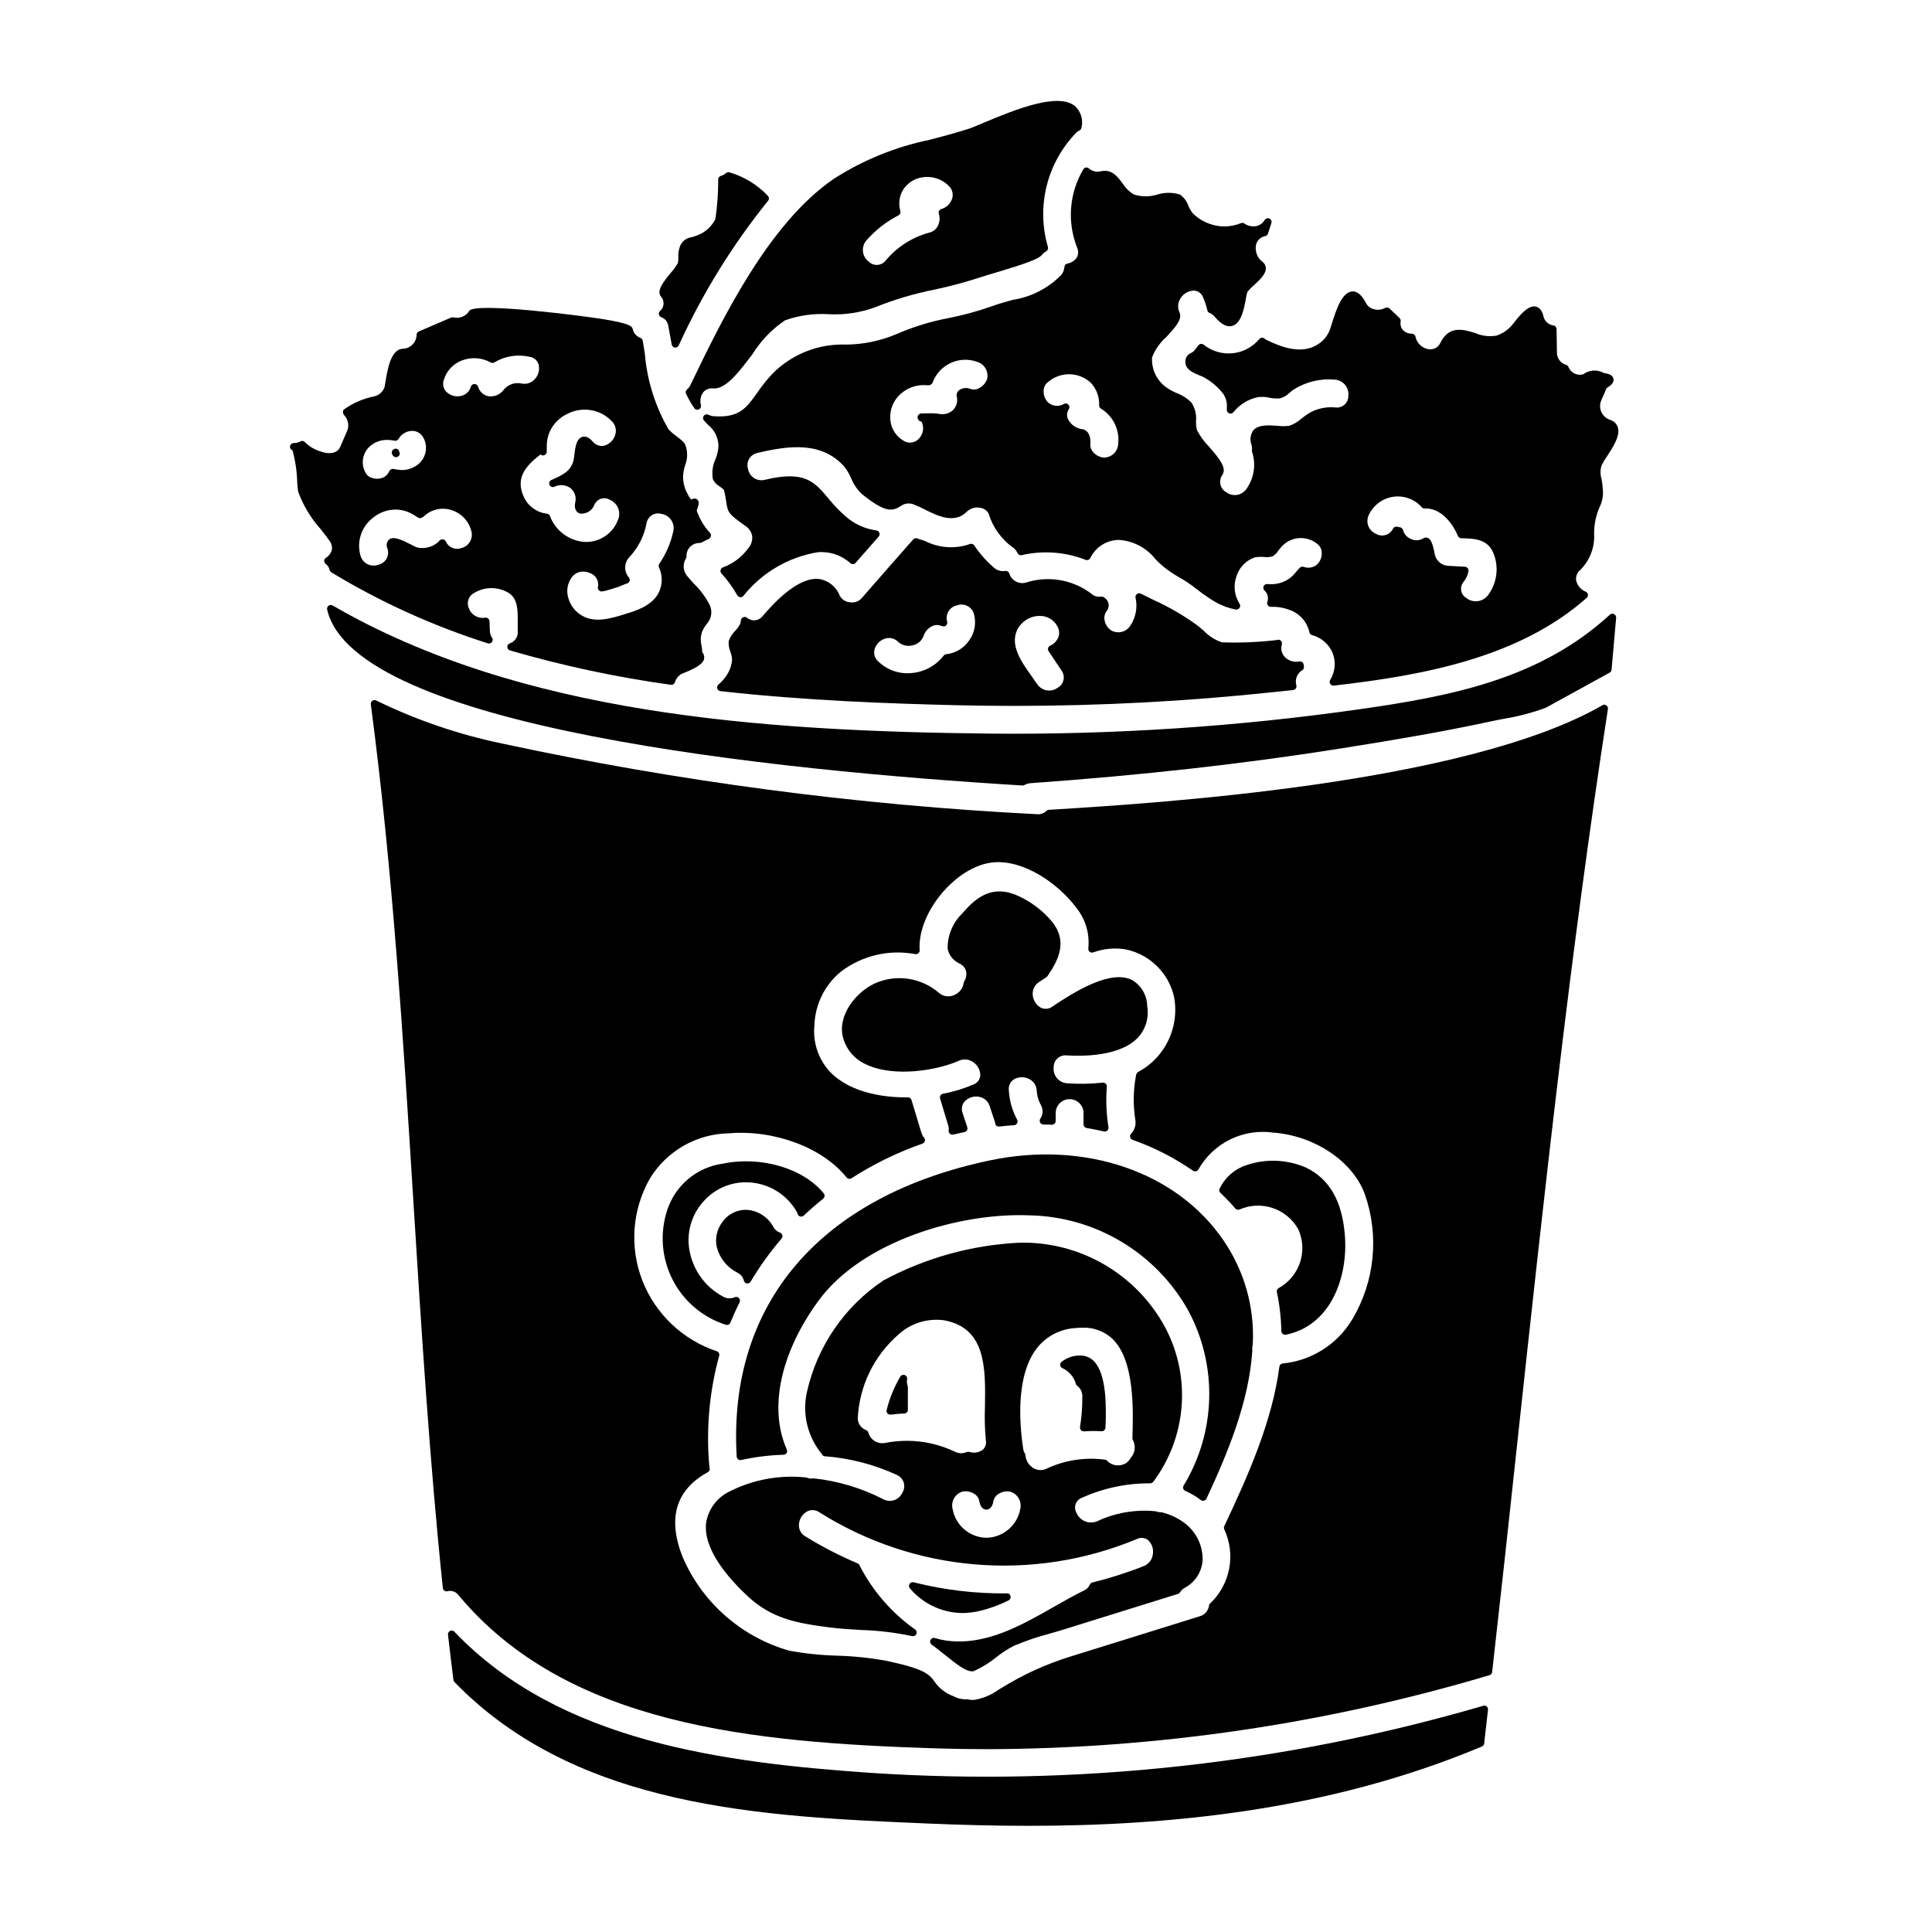 <?xml version="1.0" encoding="UTF-8"?>
<!-- Uploaded to: ICON Repo, www.iconrepo.com, Generator: ICON Repo Mixer Tools -->
<svg fill="#000000" width="800px" height="800px" version="1.1" viewBox="144 144 512 512" xmlns="http://www.w3.org/2000/svg">
 <g>
  <path d="m489.12 321.6c0.328-0.215 0.5-0.602 0.434-0.988l-0.043-0.273-0.043-0.238c-0.035-0.262-0.18-0.496-0.395-0.648-0.219-0.152-0.488-0.211-0.75-0.16-1.395 0.289-2.84-0.156-3.828-1.18-0.844-0.895-1.145-2.172-0.785-3.348 0.137-0.527-0.176-1.062-0.699-1.207-0.23-0.059-0.473-0.035-0.688 0.066-4.805 0.566-9.645 0.77-14.477 0.609-1.805-0.598-3.438-1.625-4.754-2.996-0.641-0.57-1.301-1.145-2.019-1.684-3.602-2.578-7.445-4.793-11.477-6.613-1.066-0.523-2.152-1.055-3.254-1.613h-0.004c-0.336-0.172-0.738-0.137-1.039 0.094s-0.445 0.609-0.367 0.98c0.566 2.512 0.09 5.148-1.316 7.305-1.043 1.762-3.297 2.375-5.09 1.387-0.902-0.574-1.535-1.484-1.758-2.527-0.219-0.84-0.078-1.734 0.395-2.461 0.504-0.547 0.73-1.297 0.617-2.035-0.113-0.734-0.559-1.379-1.207-1.746-0.207-0.176-0.477-0.254-0.742-0.219-0.715 0.117-1.445-0.008-2.078-0.355-5.031-4.094-11.797-5.348-17.961-3.332-1.875 0.473-3.789-0.621-4.328-2.481-0.16-0.438-0.609-0.703-1.07-0.633-1.086 0.184-2.195-0.145-3.004-0.895-1.996-1.699-3.742-3.672-5.191-5.856-0.27-0.402-0.793-0.551-1.238-0.352-3.883 1.34-8.145 1.039-11.805-0.824-0.691-0.23-1.398-0.469-2.117-0.695v-0.004c-0.375-0.121-0.781-0.008-1.035 0.289-4.602 5.199-9.18 10.422-13.734 15.66-0.789 0.809-1.93 1.176-3.043 0.98-1.121-0.094-2.121-0.734-2.672-1.715-0.887-2.332-2.938-4.023-5.398-4.445-5.375-0.68-11.691 5.848-15.012 9.785-0.48 0.645-1.207 1.059-2.008 1.145-0.801 0.086-1.602-0.168-2.207-0.695-0.266-0.199-0.609-0.246-0.922-0.129-0.309 0.109-0.539 0.371-0.617 0.691-0.043 0.168-0.074 0.344-0.105 0.516-0.031 0.219-0.082 0.434-0.152 0.641-0.352 0.645-0.781 1.238-1.289 1.77-0.773 0.758-1.363 1.684-1.723 2.707-0.086 0.977 0.066 1.961 0.445 2.867 0.246 0.652 0.395 1.34 0.449 2.031-0.117 1.578-0.66 3.09-1.574 4.379-0.59 0.848-1.285 1.613-2.066 2.285-0.293 0.258-0.406 0.664-0.289 1.035 0.117 0.371 0.441 0.637 0.828 0.684 22.566 2.531 45.34 3.32 62.66 3.731 5.051 0.121 10.109 0.18 15.176 0.18 22.957 0 45.898-1.219 68.727-3.652l5.227-0.551c0.285-0.027 0.543-0.18 0.707-0.418 0.164-0.234 0.215-0.527 0.145-0.805-0.461-1.547 0.184-3.211 1.566-4.043zm-91.457-17.191c0.914-0.324 1.922-0.246 2.777 0.219 0.852 0.461 1.469 1.262 1.699 2.203 0.617 2.375 0.141 4.902-1.301 6.891-1.391 2.055-3.617 3.391-6.086 3.66-0.277 0.023-0.531 0.168-0.699 0.391-2.078 2.68-5.191 4.352-8.57 4.602-3.211 0.293-6.387-0.824-8.703-3.062-0.914-0.766-1.316-1.984-1.035-3.148 0.383-1.41 1.465-2.527 2.867-2.945 1.219-0.371 2.547-0.023 3.422 0.902 1.059 0.934 2.523 1.266 3.879 0.879 1.34-0.293 2.434-1.266 2.879-2.562 0.387-1.098 1.191-2 2.238-2.508 0.688-0.352 1.488-0.402 2.215-0.137 0.84 0.336 1.273 0.234 1.594-0.184 0.188-0.242 0.25-0.559 0.172-0.855-0.277-0.93-0.148-1.938 0.355-2.766 0.508-0.828 1.344-1.402 2.297-1.578zm15.898 6.516v-0.004c1.105-2.219 3.352-3.641 5.828-3.699 2.004-0.086 3.879 0.988 4.824 2.754 0.496 0.848 0.605 1.859 0.305 2.793-0.398 1.055-1.203 1.902-2.234 2.359-0.262 0.121-0.453 0.348-0.531 0.625-0.07 0.266-0.027 0.551 0.121 0.785 0.762 1.18 1.543 2.336 2.328 3.5l1.098 1.637c0.531 0.719 0.73 1.629 0.543 2.504-0.184 0.875-0.738 1.629-1.52 2.066-0.84 0.629-1.902 0.883-2.934 0.707-1.035-0.18-1.949-0.777-2.527-1.652-0.426-0.633-0.902-1.301-1.391-1.988-2.746-3.828-5.863-8.203-3.91-12.391z"/>
  <path d="m348.96 469.18c-1.367-2.578-3.945-4.289-6.852-4.543-2.648-0.168-5.188 1.066-6.691 3.25-1.457 1.902-1.984 4.359-1.441 6.691 0.777 2.902 2.754 5.34 5.438 6.691 0.863 0.406 1.496 1.184 1.719 2.109 0.086 0.387 0.398 0.68 0.785 0.75h0.16c0.344 0.004 0.668-0.18 0.844-0.477 2.402-4.035 5.144-7.856 8.203-11.418 0.211-0.242 0.289-0.574 0.207-0.887-0.082-0.312-0.312-0.566-0.617-0.68-0.75-0.258-1.379-0.789-1.754-1.488z"/>
  <path d="m384.39 509.5c0.086-0.473-0.184-0.934-0.633-1.098-0.449-0.164-0.949 0.02-1.188 0.434-1.621 2.769-2.836 5.758-3.609 8.871-0.059 0.293 0.016 0.59 0.203 0.82 0.188 0.227 0.465 0.359 0.762 0.363h0.102l0.324-0.035c1.098-0.117 2.188-0.234 3.269-0.25v-0.004c0.539-0.004 0.973-0.445 0.973-0.984v-6c0-0.113-0.02-0.223-0.055-0.328-0.207-0.574-0.258-1.191-0.148-1.789z"/>
  <path d="m537.09 596.05c-52.66 15.363-107.61 21.383-162.34 17.781-38.711-2.711-82.355-8.066-110.34-37.414v-0.004c-0.289-0.305-0.742-0.387-1.125-0.211-0.383 0.18-0.609 0.578-0.562 1 0.461 4 0.941 8 1.445 12 0.027 0.211 0.121 0.41 0.27 0.562 32.605 33.562 81.926 35.648 125.44 37.488 8.434 0.359 17.387 0.609 26.727 0.609 36.738 0 79.484-3.938 120.12-21.023h-0.004c0.328-0.137 0.555-0.438 0.598-0.789l1.016-8.945c0.039-0.324-0.09-0.648-0.34-0.863-0.25-0.215-0.59-0.289-0.906-0.191z"/>
  <path d="m336.65 495.13c0.398 0 0.758-0.242 0.91-0.609 0.715-1.762 1.516-3.543 2.449-5.398l-0.004-0.004c0.184-0.371 0.117-0.816-0.168-1.117-0.285-0.301-0.727-0.391-1.105-0.223-1 0.441-2.152 0.387-3.102-0.156-4.644-2.469-7.91-6.918-8.883-12.086-0.906-4.695 0.441-9.547 3.641-13.102 3.262-3.727 8.156-5.602 13.074-5.008 5.016 0.57 9.434 3.555 11.84 7.988 0 0.059 0.094 0.34 0.117 0.395 0.125 0.297 0.391 0.516 0.707 0.582 0.316 0.062 0.645-0.031 0.879-0.25 1.574-1.488 3.25-2.957 5.152-4.484 0.203-0.168 0.332-0.406 0.363-0.664 0.027-0.262-0.051-0.523-0.215-0.727-5.379-6.648-16.617-9.973-26.688-7.894-3.363 0.449-6.535 1.836-9.148 4.004-2.613 2.164-4.562 5.023-5.625 8.25-2.023 6.09-1.527 12.738 1.383 18.461 2.906 5.723 7.988 10.039 14.102 11.992 0.105 0.031 0.211 0.051 0.32 0.051z"/>
  <path d="m326.07 247.21c-0.348 0.289-0.445 0.777-0.246 1.18 0.621 1.312 1.344 2.574 2.16 3.769 0.27 0.391 0.777 0.535 1.211 0.344 0.434-0.195 0.668-0.668 0.559-1.129-0.336-1.195-0.094-2.481 0.652-3.473 0.656-0.73 1.633-1.09 2.606-0.961 3.332 0.25 6.777-4.305 10.414-9.102v0.004c2.207-3.555 5.137-6.602 8.602-8.949 3.676-1.305 7.578-1.859 11.473-1.629 4.234 0.242 8.477-0.391 12.457-1.855 5.023-2.023 10.223-3.574 15.535-4.625 4.211-0.891 8.375-2.008 12.465-3.344 0.82-0.281 2.152-0.676 3.707-1.137 7.691-2.289 11.516-3.59 12.465-4.762h0.004c0.297-0.379 0.672-0.695 1.098-0.926 0.414-0.219 0.617-0.703 0.484-1.152-1.551-5.281-1.664-10.879-0.332-16.219 1.332-5.336 4.059-10.227 7.906-14.16 0.176-0.156 0.371-0.289 0.582-0.395l0.262-0.148c0.258-0.156 0.43-0.418 0.469-0.715 0.531-2.125-0.176-4.367-1.832-5.805-4.449-3.387-14.957 0.633-24.465 4.668-1.574 0.66-2.785 1.18-3.438 1.391-3.664 1.18-7.117 2.078-10.457 2.961-9.043 1.855-17.668 5.363-25.438 10.348-17.434 11.93-29.805 37.625-37.988 54.629-0.215 0.457-0.527 0.863-0.914 1.191zm47.562-39.523c2.391-2.723 5.269-4.969 8.492-6.625 0.406-0.219 0.609-0.691 0.488-1.137-0.547-1.812-0.332-3.769 0.594-5.422 1.156-1.98 3.184-3.293 5.465-3.543 0.34-0.047 0.684-0.066 1.027-0.066 2.144-0.016 4.211 0.836 5.723 2.359 0.898 0.824 1.262 2.082 0.945 3.258-0.406 1.391-1.496 2.481-2.887 2.887-0.258 0.074-0.477 0.246-0.602 0.48-0.129 0.238-0.152 0.516-0.07 0.77 0.344 1.098 0.23 2.285-0.316 3.297-0.43 0.82-1.184 1.426-2.078 1.664-4.562 1.195-8.641 3.785-11.668 7.406-0.531 0.699-1.344 1.133-2.223 1.188-0.879 0.055-1.738-0.281-2.348-0.914-0.844-0.652-1.383-1.621-1.484-2.684-0.102-1.059 0.238-2.117 0.941-2.918z"/>
  <path d="m231.84 295.7c13.023 7.875 26.938 14.184 41.441 18.793 0.398 0.125 0.828-0.008 1.082-0.336 0.258-0.324 0.277-0.777 0.055-1.129-0.371-0.543-0.582-1.18-0.605-1.836l-0.09-2.566c-0.016-0.293-0.16-0.566-0.395-0.742-0.23-0.176-0.523-0.246-0.809-0.188-1.883 0.312-3.715-0.797-4.305-2.609-0.648-1.547 0.047-3.328 1.574-4.027 2.805-1.641 6.281-1.602 9.051 0.098 2.438 1.531 2.398 4.797 2.363 7.957v2.144 0.004c0.148 1.441-0.73 2.793-2.109 3.238-0.398 0.148-0.66 0.531-0.652 0.953 0.012 0.426 0.297 0.797 0.707 0.918 13.969 4.066 28.215 7.109 42.625 9.109h0.137c0.426 0.008 0.805-0.258 0.945-0.656 0.32-1.133 1.16-2.043 2.266-2.449 4.398-1.684 5.219-2.898 5.457-3.668h-0.004c0.137-0.586 0.016-1.207-0.328-1.699-0.051-0.086-0.125-0.219-0.133-0.227-0.039-0.633-0.125-1.215-0.215-1.777l-0.004-0.004c-0.281-1.121-0.246-2.297 0.102-3.402 0.305-0.77 0.719-1.496 1.223-2.156 1.285-1.336 1.645-3.312 0.91-5.016-1.07-2.129-2.492-4.059-4.203-5.715-0.691-0.758-1.359-1.484-1.883-2.148v-0.004c-1.051-1.32-1.148-3.164-0.242-4.594 0.086-0.145 0.133-0.312 0.137-0.48-0.059-0.949 0.281-1.879 0.941-2.559 0.66-0.684 1.574-1.059 2.523-1.031h0.047c0.156-0.027 0.309-0.062 0.457-0.113l1.969-1.008c0.285-0.137 0.484-0.406 0.535-0.719 0.055-0.312-0.047-0.629-0.273-0.855-1.566-1.699-2.762-3.711-3.504-5.902 0.566-1.492 0.824-2.516 0-3.027-0.434-0.258-0.988-0.207-1.371 0.125-0.277-0.234-0.512-0.516-0.703-0.824l-0.199-0.426c-0.918-1.516-1.379-3.262-1.332-5.031 0.051-0.953 0.23-1.895 0.535-2.801 0.688-1.738 0.707-3.672 0.051-5.426-0.27-0.664-1.066-1.309-2.457-2.387v0.004c-0.723-0.512-1.395-1.094-2.004-1.738-3.547-6.16-5.691-13.027-6.273-20.113-0.18-1.148-0.367-2.277-0.555-3.379v0.004c-0.059-0.348-0.297-0.633-0.625-0.758-1.027-0.367-1.789-1.242-2.016-2.309-0.199-0.789-0.852-1.445-7.379-2.559-4.609-0.789-34.34-4.688-35.934-2.277-0.883 1.441-2.598 2.144-4.238 1.734-0.207-0.051-0.422-0.031-0.617 0.055l-8.512 3.672c-0.34 0.148-0.566 0.473-0.59 0.84-0.027 2.062-1.691 3.727-3.75 3.758-3.148 0.184-4.035 5.731-4.559 9.055-0.062 0.395-0.113 0.734-0.164 0.996l-0.004-0.004c-0.379 1.234-1.367 2.184-2.617 2.516l-0.086 0.035c-2.949 0.562-5.742 1.77-8.168 3.543-0.285 0.488-0.207 1.109 0.199 1.508 1.145 1.254 1.355 3.098 0.527 4.578l-1.652 3.812c-0.844 1.945-3.496 1.852-5.117 1.18v0.004c-1.598-0.457-3.051-1.316-4.219-2.5-0.305-0.324-0.789-0.398-1.18-0.188-0.539 0.309-1.152 0.457-1.77 0.438-0.535 0.012-0.973 0.426-1.012 0.957-0.012 0.438 0.262 0.828 0.676 0.965 0.75 2.758 1.168 5.598 1.246 8.453 0.031 0.848 0.117 1.688 0.254 2.519 1.328 3.652 3.348 7.016 5.949 9.902 0.844 1.074 1.66 2.117 2.363 3.117l-0.004 0.004c0.527 0.664 0.75 1.52 0.617 2.359-0.215 0.898-0.781 1.668-1.574 2.141-0.27 0.176-0.438 0.469-0.449 0.789s0.133 0.629 0.387 0.82c0.547 0.414 0.926 1.016 1.066 1.688 0.074 0.246 0.242 0.453 0.465 0.578zm86.797-1.344c0.664 1.418 0.879 3.008 0.617 4.551-0.59 3.484-3.223 5.84-8.289 7.414l-0.875 0.273c-4.309 1.363-8.762 2.754-12.441 0.188-1.68-1.191-2.828-2.988-3.207-5.016-0.309-1.621 0.055-3.305 1.008-4.656 0.688-1.031 1.852-1.648 3.09-1.641 0.656 0.008 1.301 0.152 1.895 0.43 1.469 0.543 2.332 2.07 2.039 3.609-0.086 0.316-0.004 0.652 0.211 0.898 0.211 0.246 0.535 0.371 0.859 0.328 0.523-0.055 1.039-0.168 1.539-0.344 0.59-0.152 1.18-0.344 1.758-0.531l1.004-0.32c0.332-0.113 0.66-0.246 0.977-0.395 0.438-0.203 0.887-0.375 1.348-0.52 0.332-0.086 0.598-0.344 0.691-0.68 0.094-0.332 0.008-0.688-0.23-0.941-1.297-1.531-1.262-3.785 0.078-5.277 2.387-2.508 3.992-5.652 4.629-9.051 0.141-0.883 0.656-1.664 1.414-2.141 0.758-0.477 1.684-0.602 2.539-0.348 1.039 0.156 1.969 0.734 2.566 1.602 0.594 0.863 0.805 1.938 0.582 2.965-0.664 3.098-1.926 6.039-3.715 8.656-0.191 0.285-0.227 0.648-0.086 0.961zm-10.887-12.531c-1.359 3.578-4.832 5.902-8.66 5.801-4.195-0.23-7.859-2.918-9.336-6.852-0.125-0.344-0.426-0.59-0.785-0.641-2.746-0.305-5.117-2.051-6.215-4.582-2.074-4.695 0.199-7.836 4.5-11.113h-0.004c0.195 0.184 0.457 0.273 0.723 0.25 0.523-0.035 0.926-0.477 0.922-1 0-0.754 0-1.508 0.035-2.258v-0.004c0.074-1.051 0.328-2.078 0.758-3.043 0.945-2.062 2.586-3.723 4.641-4.691 3.973-2.074 8.84-1.25 11.902 2.023 0.914 0.965 1.219 2.359 0.789 3.613-0.449 1.387-1.578 2.445-2.988 2.801-1.113 0.203-2.254-0.223-2.953-1.113-0.367-0.395-1.484-1.648-2.789-1.234-1.605 0.512-1.891 3.027-2.117 5.051v-0.004c-0.031 0.348-0.078 0.691-0.145 1.031-0.707 3.004-2.879 3.973-5.387 5.117l-0.461 0.207h-0.023c-0.25 0.102-0.449 0.297-0.547 0.547-0.102 0.25-0.098 0.531 0.016 0.773 0.109 0.246 0.316 0.434 0.57 0.523 0.254 0.09 0.531 0.07 0.773-0.051 1.371-0.668 3.004-0.52 4.231 0.391 1.113 0.922 1.598 2.406 1.238 3.809-0.438 2.195 0.816 2.777 1.207 2.91v-0.004c1.613 0.234 3.176-0.652 3.805-2.152 0.285-0.789 0.902-1.414 1.691-1.707 0.789-0.293 1.664-0.227 2.398 0.188 1.027 0.41 1.844 1.219 2.262 2.242 0.418 1.027 0.398 2.176-0.051 3.188zm-32.711-41.801c2.781-1.672 6.098-2.199 9.262-1.48 1.094 0.133 2.019 0.871 2.394 1.906 0.398 1.395 0.055 2.894-0.91 3.973-0.883 1.039-2.266 1.5-3.594 1.207-1.742-0.371-3.547 0.258-4.676 1.633-0.922 1.289-2.481 1.965-4.047 1.75-1.348-0.25-2.43-1.254-2.781-2.578-0.105-0.32-0.379-0.562-0.711-0.625-0.504-0.125-1.02 0.16-1.18 0.652-0.355 1.254-1.375 2.207-2.648 2.473-1.43 0.316-2.918-0.129-3.938-1.18-0.777-0.863-0.996-2.09-0.562-3.168 0.711-2.309 2.438-4.16 4.688-5.035 2.519-0.992 5.348-0.805 7.715 0.508 0.309 0.172 0.684 0.164 0.988-0.02zm-31.988 21.504c1.055-0.625 2.258-0.953 3.484-0.941h0.488-0.004c0.531 0.039 1.055 0.109 1.578 0.207 0.414 0.078 0.832-0.121 1.039-0.492 0.73-1.262 2.059-2.062 3.516-2.117 1.246-0.031 2.402 0.633 3 1.723 1.535 2.672 0.621 6.078-2.043 7.621-1.168 0.738-2.531 1.098-3.91 1.027-0.648-0.047-1.289-0.141-1.922-0.277-0.449-0.086-0.902 0.141-1.098 0.555-0.27 0.656-0.742 1.207-1.352 1.574-0.977 0.516-2.121 0.609-3.172 0.266-0.797-0.211-1.461-0.758-1.832-1.496-1.477-2.723-0.484-6.129 2.227-7.633zm23.289 27.684v-0.004c-1.645 0.664-3.519-0.113-4.207-1.746-0.176-0.336-0.523-0.539-0.898-0.523-0.41-0.012-0.789 0.219-0.969 0.59-0.398 0.363-0.836 0.68-1.309 0.941-1.375 0.746-2.977 0.953-4.492 0.586-0.449-0.184-0.887-0.395-1.309-0.629-2.82-1.449-4.91-2.398-6.082-1.422h0.004c-0.625 0.621-0.785 1.57-0.395 2.359 0.301 0.895 0.211 1.871-0.25 2.691-0.461 0.816-1.25 1.402-2.168 1.609-0.941 0.352-1.988 0.297-2.883-0.156-0.898-0.453-1.566-1.262-1.84-2.231-1.074-3.676 0.199-7.637 3.215-9.996 1.699-1.426 3.84-2.219 6.059-2.238 1.488 0.004 2.953 0.375 4.262 1.086 0.523 0.273 1.031 0.586 1.512 0.93 0.066 0.043 0.426 0.199 0.5 0.23 0.395 0.156 1.078-0.246 1.348-0.547v0.004c1.391-1.297 3.242-1.988 5.144-1.926 3.527 0.125 6.535 2.59 7.352 6.023 0.477 1.922-0.676 3.875-2.594 4.379z"/>
  <path d="m318.62 227.34c0.066 0.332 0.305 0.605 0.621 0.723 1.012 0.355 1.73 1.25 1.863 2.312 0.219 1.156 0.422 2.273 0.621 3.371l0.289 1.574c0.082 0.414 0.414 0.73 0.832 0.785h0.137c0.371 0.004 0.715-0.211 0.879-0.547 6.254-13.719 14.207-26.598 23.672-38.332 0.332-0.387 0.316-0.961-0.039-1.324-2.785-2.945-6.301-5.094-10.188-6.234-0.32-0.094-0.668-0.016-0.914 0.207-0.406 0.348-0.879 0.605-1.387 0.762-0.477 0.148-0.766 0.629-0.668 1.121-0.004 3.434-0.25 6.859-0.742 10.258-0.973 2-2.672 3.547-4.754 4.328-0.527 0.227-1.07 0.402-1.629 0.527-1.598 0.227-2.879 1.438-3.199 3.019-0.215 0.715-0.301 1.469-0.246 2.215 0.035 0.539-0.008 1.086-0.125 1.613-0.516 0.898-1.125 1.742-1.82 2.512-1.992 2.441-3.871 4.75-2.684 6.324 0.496 0.539 0.754 1.258 0.707 1.988-0.043 0.73-0.387 1.414-0.945 1.887-0.246 0.234-0.352 0.578-0.281 0.91z"/>
  <path d="m248.97 265.15c0.188 0 0.367-0.055 0.52-0.16 0.441-0.27 0.578-0.84 0.312-1.281-0.023-0.074-0.105-0.301-0.137-0.367-0.234-0.371-0.695-0.535-1.113-0.395-0.445 0.152-0.746 0.57-0.742 1.039 0.043 0.277 0.152 0.535 0.32 0.758 0.203 0.258 0.512 0.406 0.84 0.406z"/>
  <path d="m571.73 306.74c-0.363-0.18-0.801-0.117-1.102 0.156-18.523 17.039-41.898 21.57-66.23 25.043v0.004c-32.441 4.625-65.188 6.789-97.957 6.473-61.172-0.641-124.63-5.203-174.29-33.957v0.004c-0.34-0.199-0.762-0.176-1.078 0.059-0.316 0.23-0.461 0.629-0.375 1.012 7.156 31.277 118.5 42.641 184.26 46.629h0.059c0.168 0 0.336-0.043 0.484-0.125 0.496-0.285 1.055-0.449 1.629-0.488 29.543-2.106 56.516-5.117 82.465-9.242 14.695-2.336 27.004-4.434 39.293-7.086 1.18-0.262 2.41-0.496 3.641-0.734 3.777-0.613 7.488-1.586 11.082-2.902l16.969-9.332c0.289-0.16 0.48-0.457 0.508-0.785l1.207-13.754c0.035-0.41-0.191-0.801-0.566-0.973z"/>
  <path d="m471.36 464.26c0.281 0.332 0.75 0.438 1.148 0.258 5.769-2.508 12.496-0.23 15.555 5.266 2.594 5.754 0.328 12.531-5.199 15.574-0.375 0.211-0.57 0.641-0.48 1.062 0.727 3.394 1.121 6.856 1.18 10.328 0.008 0.293 0.145 0.566 0.371 0.75 0.176 0.141 0.391 0.219 0.613 0.219 0.066 0.004 0.133 0.004 0.199 0 12.074-2.441 16.574-15.465 15.645-26.535-0.742-8.918-4.078-14.711-10.191-17.711v-0.004c-4.996-2.203-10.633-2.461-15.809-0.723-3.094 0.977-5.648 3.172-7.086 6.078-0.035 0.051-0.066 0.105-0.094 0.16-0.184 0.383-0.098 0.84 0.211 1.133 1.383 1.312 2.695 2.699 3.938 4.144z"/>
  <path d="m401.96 425.52c1.188 0.809 1.879 2.172 1.824 3.606-0.137 1.047-0.844 1.926-1.836 2.285-2.59 1.113-5.297 1.934-8.066 2.449-0.273 0.055-0.512 0.219-0.656 0.457-0.141 0.238-0.176 0.527-0.098 0.793l2.156 7.141 0.004-0.004c0.129 0.453 0.168 0.926 0.121 1.395-0.023 0.273 0.07 0.543 0.258 0.746 0.184 0.203 0.445 0.316 0.723 0.316 0.078 0 0.16-0.012 0.238-0.027 0.984-0.242 1.969-0.465 2.984-0.676 0.273-0.059 0.512-0.23 0.648-0.473 0.141-0.242 0.168-0.535 0.078-0.801l-1.219-3.695c-0.434-1.062-0.23-2.281 0.523-3.148 1.016-1.055 2.504-1.508 3.938-1.199 1.289 0.258 2.328 1.211 2.699 2.477l1.418 4.258c0.004 0.133 0.02 0.262 0.047 0.395 0.113 0.477 0.57 0.793 1.059 0.73 1.32-0.145 2.641-0.273 3.977-0.359h-0.004c0.34-0.031 0.641-0.238 0.789-0.547 0.148-0.316 0.129-0.688-0.055-0.988-1.281-2.379-2.019-5.012-2.156-7.711-0.148-1.117 0.348-2.219 1.277-2.856 1.246-0.75 2.793-0.805 4.09-0.145 1.199 0.582 1.977 1.785 2.016 3.121 0.086 1.332 0.465 2.625 1.109 3.797 0.652 1.141 0.59 2.551-0.16 3.629-0.195 0.297-0.211 0.676-0.051 0.988 0.164 0.316 0.484 0.516 0.836 0.531 0.754 0 1.512 0.027 2.273 0.059h0.004c0.262 0 0.52-0.098 0.715-0.273 0.191-0.188 0.301-0.441 0.305-0.711v-2.262c0.09-1.973 1.715-3.527 3.691-3.527 1.973 0 3.602 1.555 3.691 3.527v3.148c0 0.484 0.348 0.895 0.828 0.973 1.531 0.246 3.059 0.551 4.582 0.91l-0.004-0.004c0.32 0.07 0.652-0.02 0.895-0.238 0.238-0.223 0.352-0.551 0.305-0.875-0.57-3.555-0.715-7.168-0.438-10.758 0.02-0.297-0.09-0.586-0.305-0.789-0.207-0.203-0.496-0.301-0.785-0.27-3.129 0.344-6.285 0.395-9.422 0.164-1.055-0.062-2.035-0.555-2.711-1.363-0.676-0.809-0.988-1.859-0.859-2.902-0.012-0.891 0.359-1.738 1.016-2.336 0.66-0.594 1.539-0.879 2.422-0.785 4.098 0.262 14.137 0.324 18.895-4.723 2.074-2.254 2.981-5.348 2.449-8.367-0.043-2.887-1.617-5.531-4.129-6.949-3.781-1.781-9.613-0.137-17.879 5.07-0.16 0.109-0.324 0.215-0.496 0.309-0.98 0.621-1.848 1.203-2.551 1.68-0.883 0.691-2.078 0.828-3.094 0.359-1.273-0.695-2.102-1.996-2.188-3.449-0.113-1.34 0.527-2.629 1.664-3.348l1.969-1.316c0.105-0.066 0.195-0.156 0.266-0.258 3.039-4.414 5.305-9.199 1.355-14.281-2.676-3.266-6.129-5.809-10.043-7.391-6.621-2.508-10.715 1.371-14.035 5.203h-0.004c-2.438 2.441-3.777 5.769-3.719 9.223 0.363 1.73 1.535 3.18 3.148 3.898 0.816 0.367 1.434 1.059 1.711 1.906 0.234 0.973 0.062 1.996-0.473 2.84-0.078 0.129-0.121 0.273-0.137 0.422-0.219 1.441-1.188 2.652-2.539 3.191-1.336 0.605-2.902 0.379-4.008-0.582-2.32-2.008-5.168-3.312-8.207-3.746-3.035-0.438-6.137 0.012-8.926 1.289-5.117 2.453-9.773 8.586-8.309 14.215v-0.004c0.832 3.219 3.098 5.875 6.144 7.203 7.402 3.543 19.004 1.527 24.508-0.953h0.004c1.273-0.602 2.777-0.453 3.906 0.387z"/>
  <path d="m476 500.25c0.508-9.781-2.223-19.457-7.766-27.531-12.367-18.148-36.605-26.48-61.766-21.23-45.113 9.422-69.625 38.043-67.234 78.527 0.016 0.289 0.16 0.559 0.395 0.73 0.223 0.172 0.512 0.234 0.785 0.172 3.695-0.816 7.461-1.281 11.242-1.391 0.328-0.012 0.625-0.184 0.801-0.461 0.172-0.277 0.195-0.625 0.062-0.922-4.856-10.867-1.719-25.613 8.395-39.445 11.559-15.809 37.52-23.434 56.078-22.617 17.461 0.402 33.41 10.008 41.93 25.258 7.82 14.59 7.34 32.23-1.262 46.371-0.137 0.238-0.172 0.523-0.09 0.789 0.086 0.266 0.281 0.484 0.539 0.602 1.469 0.648 2.856 1.465 4.133 2.434 0.172 0.129 0.379 0.199 0.594 0.199 0.383-0.004 0.727-0.227 0.891-0.57 5.801-12.457 11.289-25.824 12.16-39.332-0.047-0.531-0.008-1.066 0.113-1.582z"/>
  <path d="m568.69 330.88c-36.188 20.898-118.43 25.977-145.45 27.652l-1.297 0.082h0.004c-0.242 0.012-0.469 0.117-0.637 0.289-0.66 0.641-1.566 0.961-2.481 0.871-47.66-2.414-95.047-8.672-141.7-18.715-11.574-2.398-22.805-6.234-33.43-11.418-0.324-0.172-0.719-0.145-1.016 0.07-0.301 0.207-0.461 0.566-0.414 0.93 5.785 43.73 8.59 88.609 11.297 132.01 2.094 33.551 4.258 68.246 7.789 102.2 0.031 0.281 0.18 0.539 0.414 0.703 0.23 0.156 0.516 0.211 0.789 0.148 1.105-0.305 2.289 0.113 2.961 1.043 28.859 34.613 78.172 39.027 126.21 40.582 4.703 0.148 9.414 0.223 14.129 0.223h0.004c45-0.148 89.742-6.754 132.87-19.609 0.379-0.113 0.652-0.441 0.703-0.832 2.305-20.469 4.551-40.949 6.738-61.441 6.891-63.703 14.016-129.58 23.945-193.78 0.055-0.375-0.105-0.746-0.418-0.961-0.312-0.215-0.719-0.227-1.047-0.039zm-103.98 238.04c-0.164 0.148-0.273 0.348-0.309 0.57-0.168 1.352-1.137 2.473-2.449 2.836l-34.121 10.629h-0.004c-6.547 2.012-12.805 4.867-18.621 8.488l-0.648 0.395c-1.848 1.328-3.969 2.227-6.211 2.621-0.586 0.102-1.188 0.066-1.758-0.102-0.086-0.023-0.176-0.035-0.266-0.035-1.281 0.078-2.562-0.207-3.691-0.828-1.984-0.711-3.695-2.027-4.898-3.758-1.473-2.098-2.883-3.492-12.785-5.59-4.309-0.793-8.672-1.25-13.047-1.371-4.273-0.117-8.531-0.559-12.738-1.324-12.609-3.59-22.949-12.633-28.191-24.648-4.168-10.352-1.941-17.98 6.621-22.668 0.363-0.199 0.562-0.605 0.5-1.016-0.012-0.094-0.043-0.188-0.09-0.273-0.93-9.934-0.051-19.949 2.59-29.566 0.133-0.5-0.145-1.016-0.633-1.184-9.031-3-16.262-9.863-19.73-18.727-3.449-8.871-2.707-18.82 2.012-27.082 4.465-7.277 12.328-11.781 20.863-11.945 12.062-1.02 24.914 3.785 31.238 11.699 0.316 0.391 0.875 0.48 1.301 0.215 5.891-3.793 12.207-6.871 18.816-9.18 0.305-0.105 0.539-0.355 0.625-0.668 0.086-0.312 0.016-0.645-0.191-0.895-0.332-0.395-0.578-0.855-0.727-1.352l-2.621-8.66c-0.125-0.414-0.508-0.699-0.941-0.699-5.371 0.102-15.027-0.828-20.715-6.824-3.047-3.324-4.523-7.789-4.062-12.273 0.18-5.602 2.805-10.844 7.184-14.344 5.602-4.168 12.691-5.805 19.555-4.508 0.297 0.051 0.602-0.039 0.824-0.242 0.223-0.199 0.344-0.492 0.324-0.793-0.668-9.973 9.734-22.379 19.527-23.285 8.066-0.719 17.227 5.574 22.121 12.203l-0.004-0.004c2.363 3.012 3.457 6.824 3.047 10.629-0.035 0.332 0.102 0.66 0.363 0.867 0.258 0.211 0.609 0.277 0.926 0.172 2.781-1.023 5.781-1.297 8.703-0.789 3.117 0.664 5.977 2.207 8.238 4.453 2.262 2.242 3.828 5.09 4.516 8.203 1.176 6.445-1.109 13.039-6.019 17.379-1.094 0.961-2.297 1.789-3.582 2.465-0.281 0.227-0.461 0.555-0.5 0.914-0.73 3.836-0.797 7.766-0.203 11.625 0.285 1.359-0.121 2.769-1.082 3.773-0.242 0.234-0.348 0.582-0.273 0.914 0.07 0.336 0.309 0.605 0.629 0.723 5.688 2.004 11.082 4.762 16.039 8.195 0.23 0.156 0.516 0.211 0.789 0.148 0.273-0.066 0.504-0.246 0.637-0.496 1.941-3.43 4.871-6.195 8.41-7.938 3.535-1.738 7.516-2.371 11.418-1.816 10.98 0.789 21.199 7.688 24.297 16.379 3.844 11 2.609 23.141-3.371 33.145-3.938 6.586-10.77 10.914-18.406 11.66-0.457 0.043-0.824 0.395-0.887 0.852-1.898 14.504-8.266 28.836-14.613 42.27-0.117 0.262-0.117 0.559 0 0.82 1.52 3.25 1.977 6.894 1.309 10.418-0.668 3.527-2.43 6.75-5.031 9.223z"/>
  <path d="m403.77 570.89c2.59-0.641 5.106-1.566 7.496-2.754 0.418-0.199 0.637-0.66 0.535-1.109-0.059-0.477-0.492-0.816-0.969-0.766-8.332 0.09-16.637-0.895-24.711-2.934-0.426-0.109-0.871 0.074-1.094 0.453s-0.168 0.855 0.133 1.176c3.438 4.055 8.461 6.43 13.777 6.519 1.625-0.008 3.25-0.203 4.832-0.586z"/>
  <path d="m429.46 209.66c0.367 0.812 0.344 1.742-0.059 2.535-0.57 0.883-1.488 1.484-2.523 1.645-0.438 0.09-0.758 0.457-0.789 0.898-0.062 0.797-0.371 1.559-0.887 2.172-3.465 3.508-7.965 5.809-12.836 6.566-1.867 0.516-3.789 1.047-5.609 1.723-3.656 1.277-7.394 2.301-11.191 3.059-4.828 0.898-9.535 2.34-14.035 4.305-4.199 1.773-8.707 2.707-13.266 2.754-7.305-0.285-14.391 2.508-19.539 7.699-1.477 1.574-2.824 3.262-4.035 5.051-2.867 4.039-4.769 6.723-11.551 6.238h-0.004c-0.484-0.043-0.957-0.176-1.391-0.395-0.434-0.215-0.957-0.086-1.238 0.305-0.285 0.391-0.242 0.926 0.098 1.27 0.371 0.395 0.727 0.789 1.066 1.133 1.676 1.336 2.676 3.344 2.731 5.488-0.047 1.23-0.312 2.441-0.789 3.578-0.766 1.652-1.008 3.5-0.691 5.297 0.355 0.812 0.977 1.477 1.758 1.895 0.516 0.363 1.156 0.812 1.238 1.156 0.312 1.344 0.449 2.305 0.559 3.051 0.395 2.828 0.691 3.184 5.062 6.297 0.945 0.602 1.594 1.57 1.797 2.668 0.117 1.188-0.266 2.367-1.055 3.262-1.68 2.312-4.008 4.07-6.691 5.051-0.309 0.105-0.543 0.359-0.625 0.672-0.086 0.316-0.008 0.652 0.203 0.898 1.613 1.777 3.027 3.731 4.211 5.816 0.156 0.289 0.445 0.484 0.77 0.516 0.324 0.035 0.645-0.094 0.855-0.344l0.07-0.098h0.004c4.902-6.106 11.887-10.188 19.613-11.473 3.164-0.289 6.305 0.762 8.656 2.894 0.195 0.18 0.457 0.273 0.723 0.254 0.262-0.016 0.508-0.137 0.684-0.332 2.027-2.324 4.062-4.648 6.106-6.965v-0.004c0.238-0.266 0.312-0.641 0.191-0.977-0.117-0.336-0.41-0.582-0.762-0.645-2.977-0.391-5.769-1.641-8.043-3.598-1.75-1.527-3.367-3.207-4.82-5.016-3.594-4.269-6.184-7.352-16.703-4.809l-0.004-0.004c-0.98 0.262-2.023 0.098-2.879-0.453-0.852-0.547-1.438-1.43-1.605-2.43-0.285-0.887-0.18-1.855 0.289-2.656 0.469-0.805 1.258-1.371 2.172-1.562 8.527-2.062 17.219-3.043 23.109 3.684l-0.004 0.004c0.695 0.906 1.277 1.898 1.734 2.945 0.629 1.574 1.582 3 2.797 4.18 6.297 5.117 8.16 4.637 10.324 3.285v0.004c1.098-0.836 2.578-0.965 3.801-0.328 0.887 0.344 1.75 0.738 2.586 1.18 3.344 1.676 7.938 3.981 11.25 0.531 0.93-0.84 2.199-1.199 3.434-0.969 0.953 0.113 1.797 0.684 2.258 1.527 1.137 3.723 3.496 6.953 6.691 9.176 0.41 0.352 0.738 0.789 0.957 1.281 0.18 0.426 0.637 0.668 1.094 0.578 5.652-1.309 11.566-0.875 16.965 1.238 0.477 0.191 1.016-0.016 1.246-0.473 1.41-2.918 4.356-4.785 7.598-4.812 3.82 0.258 7.348 2.129 9.707 5.141 1.668 1.727 3.566 3.215 5.644 4.426 1.875 1.02 3.66 2.203 5.324 3.539 1.309 1.023 2.664 1.977 4.07 2.859 1.895 1.227 4.008 2.07 6.227 2.488 0.387 0.047 0.77-0.125 0.988-0.445 0.215-0.328 0.215-0.754 0-1.082-1.406-2.195-1.695-4.922-0.789-7.363 0.746-2.332 2.555-4.172 4.875-4.953 0.781-0.121 1.574-0.148 2.359-0.086 0.781 0.109 1.57 0.051 2.324-0.18 0.656-0.43 1.215-1 1.637-1.664 0.316-0.434 0.668-0.84 1.047-1.219 2.57-2.508 6.633-2.613 9.328-0.246 0.621 0.543 0.98 1.32 0.988 2.144 0.066 1.105-0.32 2.191-1.066 3.008-0.984 0.969-2.445 1.266-3.727 0.762-0.402-0.102-0.824 0.023-1.102 0.328-0.18 0.195-0.359 0.395-0.492 0.562-0.133 0.168-0.355 0.395-0.523 0.602v0.004c-0.219 0.273-0.449 0.535-0.695 0.785-1.176 1.172-2.691 1.941-4.328 2.207-0.805 0.141-1.625 0.168-2.438 0.078-0.414-0.047-0.816 0.172-1.008 0.543-0.184 0.375-0.109 0.828 0.188 1.129 0.859 0.773 1.172 1.988 0.785 3.082-0.102 0.305-0.051 0.645 0.145 0.902 0.203 0.25 0.508 0.398 0.828 0.391 1.578-0.074 3.156 0.168 4.637 0.711 2.801 0.875 4.914 3.18 5.543 6.043 0.078 0.355 0.344 0.637 0.691 0.734 2.473 0.648 4.5 2.418 5.477 4.777 0.902 2.348 0.656 4.984-0.668 7.125-0.18 0.305-0.18 0.684-0.004 0.988 0.176 0.309 0.504 0.496 0.855 0.496h0.109c24.277-2.777 49.199-7.516 67.02-23.25 0.258-0.223 0.379-0.562 0.324-0.898-0.055-0.336-0.277-0.617-0.59-0.746-1.281-0.523-2.227-1.637-2.527-2.984-0.156-1.07 0.273-2.144 1.125-2.812 2.555-2.551 3.879-6.086 3.629-9.688 0.004-1.875 0.309-3.734 0.895-5.512l0.566-1.434c0.762-1.508 1.051-3.211 0.824-4.887-0.035-0.91-0.156-1.816-0.352-2.707-0.328-1.133-0.305-2.344 0.066-3.465 0.383-0.793 0.832-1.551 1.348-2.266 1.629-2.484 3.664-5.57 2.941-7.824-0.305-0.906-1.023-1.617-1.934-1.918-1.98-0.59-3.148-2.637-2.652-4.641 0.188-0.566 0.414-1.117 0.68-1.652 0.336-0.672 0.621-1.371 0.855-2.086 1.121-0.68 2.113-1.508 1.898-2.555-0.234-1.141-1.664-1.395-2.461-1.488-1.75-1.02-3.941-0.898-5.57 0.312-1.617 0.449-3.309-0.402-3.91-1.969-0.117-0.254-0.336-0.449-0.605-0.535-1.473-0.426-2.477-1.789-2.441-3.324l-0.086-6.164c-0.008-0.465-0.336-0.859-0.789-0.953-1.305-0.148-2.379-1.105-2.676-2.387-0.352-1.508-1.035-2.387-2.035-2.606-1.926-0.422-3.969 1.914-5.867 4.352v0.004c-0.18 0.242-0.371 0.48-0.574 0.703-1.074 1.195-2.438 2.098-3.957 2.625-1.914 0.332-3.887 0.098-5.668-0.676-3.047-0.945-6.836-2.125-9.195 2.5-0.516 1.266-1.836 2.004-3.184 1.777-1.715-0.285-3.082-1.594-3.445-3.293-0.078-0.465-0.473-0.805-0.945-0.816-0.918 0.02-1.801-0.348-2.438-1.012-0.508-0.645-0.707-1.484-0.543-2.289 0.039-0.312-0.07-0.625-0.301-0.844l-2.652-2.531c-0.316-0.305-0.801-0.363-1.18-0.145-0.949 0.504-2.059 0.613-3.086 0.297-0.848-0.23-1.562-0.801-1.969-1.574-0.414-0.789-1.684-3.266-3.703-3.098-2.609 0.23-4.141 4.555-5.488 8.957-0.184 0.609-0.324 1.074-0.418 1.301v-0.004c-0.688 1.691-1.926 3.098-3.516 3.996-4.285 2.43-9.426 0.5-13.527-1.551-0.102-0.098-0.211-0.188-0.328-0.266-0.402-0.273-0.945-0.211-1.273 0.148-3.68 4.469-10.273 5.144-14.785 1.516-0.211-0.164-0.477-0.234-0.738-0.195-0.266 0.035-0.504 0.176-0.66 0.391-0.328 0.441-0.652 0.879-1.031 1.332-0.254 0.293-0.57 0.531-0.926 0.691-0.98 0.402-1.578 1.406-1.465 2.461-0.031 1.922 2.203 2.836 3.832 3.508h0.004c0.395 0.141 0.777 0.316 1.148 0.52 1.98 1.094 3.711 2.59 5.078 4.394 0.711 1.07 1.035 2.356 0.914 3.633v0.562c0.004 0.418 0.27 0.785 0.664 0.922 0.395 0.137 0.828 0.012 1.09-0.312 1.633-2.062 3.941-3.481 6.519-3.996 0.961-0.129 1.938-0.086 2.883 0.133 0.953 0.207 1.934 0.273 2.906 0.195 0.988-0.262 1.887-0.789 2.598-1.52 0.344-0.305 0.707-0.586 1.086-0.844 3.242-2.035 7.062-2.945 10.875-2.602 1.059 0.07 2.043 0.574 2.719 1.395 0.676 0.816 0.984 1.879 0.852 2.934 0.012 0.879-0.359 1.723-1.016 2.309-0.656 0.582-1.539 0.852-2.41 0.734-3.106-0.316-6.211 0.641-8.598 2.656l-0.508 0.395h0.004c-0.914 0.793-1.969 1.406-3.113 1.809-1.043 0.137-2.102 0.137-3.148 0-2.394-0.16-5.117-0.352-6.426 1.25-0.773 1.137-0.934 2.582-0.426 3.856 0.125 0.465 0.156 0.949 0.094 1.426-0.016 0.145 0.004 0.293 0.055 0.43 1.062 3.277 0.523 6.859-1.445 9.684-0.562 0.867-1.453 1.469-2.473 1.656-1.016 0.188-2.062-0.055-2.898-0.664-0.805-0.434-1.383-1.191-1.582-2.078-0.203-0.891-0.012-1.824 0.527-2.559 1.238-1.91-0.984-4.488-3.562-7.477v-0.004c-1.289-1.297-2.371-2.789-3.207-4.414-0.176-0.789-0.254-1.594-0.227-2.402 0.152-1.727-0.285-3.453-1.246-4.894-1.105-1.09-2.426-1.938-3.879-2.484-1.062-0.43-2.062-0.992-2.981-1.676-2.414-1.84-3.742-4.766-3.543-7.793 0.816-2.086 2.125-3.949 3.812-5.422 2.293-2.484 4.273-4.629 3.457-6.492-0.602-1.301-0.434-2.828 0.438-3.969 0.82-1.168 2.176-1.844 3.602-1.797 1.027 0.148 1.891 0.855 2.231 1.84 0.484 1.086 0.855 2.219 1.109 3.379 0.07 0.32 0.293 0.582 0.598 0.707 0.52 0.207 0.98 0.547 1.34 0.98 1.707 2.023 3.223 2.828 4.629 2.453 2.422-0.641 3.148-4.496 3.66-7.309v-0.004c0.086-0.559 0.207-1.113 0.363-1.66 0.492-0.637 1.055-1.215 1.672-1.73 1.633-1.512 3.32-3.074 3.238-4.668-0.031-0.656-0.367-1.254-0.902-1.629-1.352-1.027-2.012-2.727-1.715-4.398 0.242-1.234 1.223-2.191 2.461-2.402 0.336-0.078 0.605-0.324 0.715-0.652l0.914-2.801h-0.004c0.156-0.473-0.066-0.984-0.516-1.195-0.449-0.211-0.984-0.055-1.25 0.363-0.492 0.84-1.312 1.434-2.266 1.641-1.09 0.195-2.215-0.059-3.121-0.695-0.258-0.184-0.594-0.227-0.891-0.109-2.754 1.145-5.844 1.176-8.621 0.086-1.59-0.605-3.035-1.547-4.231-2.758-0.434-0.582-0.801-1.211-1.086-1.879-0.41-1.211-1.188-2.266-2.227-3.012-1.965-0.617-4.07-0.617-6.035 0-2.047 0.641-4.242 0.621-6.273-0.055-1.184-0.727-2.18-1.719-2.91-2.898-1.34-1.812-2.848-3.863-5.797-3.219-1.113 0.281-2.293-0.008-3.148-0.77-0.219-0.188-0.508-0.266-0.789-0.219-0.285 0.047-0.535 0.219-0.684 0.469-3.731 6.305-4.332 13.98-1.625 20.789zm-2.309 41.59c-0.188-0.207-0.453-0.328-0.73-0.328-0.156 0-0.309 0.039-0.445 0.109-1.387 0.852-3.168 0.648-4.328-0.488-0.758-0.828-1.145-1.934-1.07-3.055 0.012-0.801 0.371-1.562 0.98-2.086 3.227-2.941 8.156-2.969 11.414-0.062 1.578 1.621 2.418 3.824 2.312 6.082-0.008 0.34 0.16 0.664 0.445 0.852 3.184 1.918 4.981 5.5 4.617 9.199-0.02 2.051-1.648 3.727-3.695 3.797-1.109-0.051-2.148-0.547-2.883-1.375-0.574-0.586-0.875-1.395-0.82-2.215 0.191-1.816-0.43-3.738-2.234-3.957-1.559-0.215-2.922-1.172-3.648-2.57-0.441-0.867-0.363-1.91 0.195-2.707 0.242-0.379 0.195-0.867-0.109-1.195zm-30.516 1.359v-0.004c-0.992 0.957-2.391 1.363-3.738 1.078-0.926-0.141-1.859-0.191-2.797-0.148h-1.43 0.004c-0.109 0.008-0.215 0.031-0.316 0.074-0.125-0.039-0.262-0.051-0.395-0.039-0.375 0.113-0.672 0.41-0.785 0.789-0.051 0.316 0.023 0.645 0.207 0.906 0.094 0.141 0.215 0.258 0.363 0.336 0.137 0.062 0.281 0.098 0.434 0.102 0.762 1.434 0.547 3.191-0.531 4.402-1.047 1.316-2.934 1.59-4.312 0.625-1.652-1-2.824-2.633-3.246-4.519-0.449-2.129-0.035-4.348 1.156-6.172 1.902-2.785 5.184-4.297 8.539-3.934h0.395c0.383-0.055 0.727-0.277 0.926-0.605 0.816-2.312 2.516-4.203 4.727-5.262 2.211-1.055 4.75-1.188 7.059-0.363 1.98 0.555 3.168 2.57 2.695 4.57-0.371 1.078-1.156 1.969-2.188 2.465-0.691 0.371-1.508 0.426-2.242 0.16-0.996-0.418-2.133-0.281-3.004 0.352-0.512 0.402-0.746 1.062-0.602 1.699 0.305 1.246-0.051 2.559-0.938 3.484zm135.25 45.559c0.688-0.828 1.133-1.832 1.281-2.894 0.027-0.266-0.059-0.531-0.234-0.734-0.172-0.203-0.422-0.328-0.688-0.344l-4.328-0.238-0.004-0.004c-1.719-0.027-3.211-1.199-3.641-2.867-0.559-3-1.059-4.184-1.902-4.535h0.004c-0.152-0.066-0.316-0.098-0.48-0.098-0.262 0-0.512 0.082-0.727 0.227-0.934 0.582-2.098 0.66-3.106 0.215-1.094-0.391-1.934-1.285-2.246-2.406-0.086-0.387-0.398-0.684-0.789-0.75l-0.789-0.16 0.004-0.004c-0.426-0.078-0.855 0.121-1.062 0.5-0.398 0.836-1.137 1.465-2.027 1.715-0.887 0.254-1.844 0.113-2.621-0.391-0.934-0.422-1.648-1.215-1.969-2.188-0.32-0.973-0.219-2.035 0.277-2.93 1.254-2.531 3.684-4.269 6.481-4.644 2.797-0.371 5.598 0.668 7.469 2.781 0.191 0.234 0.488 0.359 0.789 0.332 4.125-0.172 7.231 3.621 8.793 7.293 0.156 0.359 0.504 0.59 0.895 0.598 3.894 0.051 6.988 0.375 8.484 3.883 1.539 3.715 1.008 7.965-1.398 11.188-0.664 0.887-1.66 1.465-2.758 1.602-1.098 0.137-2.207-0.184-3.066-0.879-0.703-0.441-1.18-1.164-1.305-1.988-0.121-0.82 0.121-1.652 0.664-2.277z"/>
  <path d="m457.61 547.39c-1.723-1.234-3.668-2.121-5.731-2.609-0.09-0.027-0.184-0.039-0.281-0.027-0.441 0.004-0.883-0.078-1.297-0.242-5.336-0.555-10.719 0.363-15.57 2.648-1.043 0.426-2.215 0.418-3.25-0.027-1.035-0.445-1.848-1.285-2.262-2.332-0.375-0.715-0.422-1.559-0.125-2.305 0.301-0.75 0.914-1.332 1.676-1.594 5.66-2.547 11.809-3.848 18.016-3.801 0.32-0.012 0.617-0.156 0.832-0.395 4.332-5.793 6.934-12.691 7.512-19.902 0.578-7.211-0.895-14.438-4.25-20.848-3.723-6.984-9.309-12.797-16.141-16.793-6.832-3.996-14.637-6.016-22.551-5.836-12.613 0.598-24.938 4.012-36.062 9.992-10.309 6.879-17.57 17.465-20.277 29.559-1.297 5.766 0.137 11.809 3.887 16.379 0.047 0.105 0.109 0.203 0.176 0.297 0.164 0.215 0.406 0.348 0.672 0.371 6.656 0.496 13.168 2.191 19.219 5.008 0.84 0.402 1.461 1.145 1.715 2.035 0.25 0.895 0.105 1.852-0.398 2.633-0.422 0.934-1.215 1.645-2.191 1.965-0.973 0.316-2.035 0.211-2.926-0.293-5.711-2.938-11.918-4.797-18.305-5.488-0.082-0.012-0.168-0.012-0.25 0-0.504 0.098-1.023 0.043-1.5-0.152-0.105-0.047-0.215-0.074-0.328-0.086-6.965-0.75-14 0.535-20.254 3.691-3.332 1.582-5.672 4.711-6.242 8.355-0.789 6.797 5.543 14.309 11.02 19.414 6.297 5.902 12.953 7.156 21.648 8.266 2.715 0.348 5.574 0.52 8.332 0.684h0.004c4.57 0.137 9.121 0.68 13.594 1.625 0.469 0.113 0.949-0.133 1.137-0.578 0.184-0.445 0.02-0.961-0.395-1.215-6.113-4.332-11.105-10.062-14.562-16.707-0.027-0.113-0.066-0.219-0.117-0.32-0.105-0.195-0.273-0.352-0.48-0.438-4.785-2.027-9.41-4.414-13.84-7.137-1.117-0.613-1.789-1.805-1.742-3.078 0.047-1.469 0.852-2.809 2.125-3.543 1.051-0.559 2.328-0.48 3.301 0.207 25.234 15.906 56.629 18.547 84.16 7.074 0.938-0.465 2.051-0.371 2.894 0.246 1.062 0.957 1.559 2.394 1.312 3.801-0.168 1.426-1.113 2.637-2.453 3.148-4.422 1.754-8.961 3.203-13.582 4.332-0.289 0.074-0.527 0.273-0.656 0.543-0.289 0.68-0.816 1.227-1.484 1.543-2.727 1.344-5.512 2.914-8.172 4.438-8.867 5.035-18.062 10.254-28.398 8.879-1.027-0.156-2.039-0.383-3.031-0.691-0.461-0.129-0.949 0.094-1.152 0.523-0.207 0.43-0.074 0.949 0.312 1.227 1.102 0.789 2.301 1.75 3.492 2.703 3.324 2.676 5.477 4.328 7.086 4.359h-0.004c0.078 0.016 0.16 0.023 0.238 0.023 0.117 0.012 0.234-0.012 0.34-0.066 2.141-0.953 4.148-2.188 5.965-3.672 1.441-1.148 2.988-2.152 4.621-3 3.086-1.32 6.266-2.406 9.512-3.25 1.277-0.371 2.555-0.73 3.797-1.121l30.207-9.41h0.004c0.223-0.062 0.41-0.203 0.535-0.395 0.312-0.504 0.746-0.922 1.266-1.211 2.777-1.469 4.582-4.289 4.746-7.43 0.062-3.965-1.844-7.699-5.09-9.977zm-28.641-51.441c0.637-0.062 1.25-0.094 1.844-0.094h-0.004c2.906-0.129 5.742 0.895 7.898 2.852 6.055 5.676 5.625 19.168 5.391 26.422-0.004 0.195 0.047 0.387 0.152 0.555 0.809 1.539 0.555 3.418-0.625 4.691-0.535 1.062-1.57 1.781-2.754 1.91-1.262 0.207-2.543-0.215-3.43-1.133-0.156-0.184-0.379-0.301-0.617-0.328-5.258-0.703-10.605 0.117-15.41 2.359-1.133 0.586-2.488 0.535-3.57-0.137-1.203-0.727-1.98-1.984-2.098-3.383-0.008-0.16-0.051-0.312-0.129-0.449-0.23-0.375-0.383-0.785-0.457-1.219-1.047-6.906-1.969-19.574 3.664-26.766v0.004c2.473-3.129 6.164-5.051 10.145-5.285zm-23.715 29.688v0.004c0.203 0.938-0.105 1.914-0.816 2.566-1.035 0.754-2.375 0.965-3.594 0.559-0.219-0.062-0.453-0.047-0.66 0.043-1 0.438-2.144 0.406-3.117-0.086-3.973-1.906-8.324-2.894-12.73-2.894-1.938 0.004-3.875 0.191-5.777 0.562-1.984 0.391-3.934-0.828-4.453-2.785-0.086-0.285-0.301-0.512-0.582-0.617-1.355-0.484-2.246-1.789-2.207-3.231 0.445-8.48 4.297-16.422 10.684-22.02 3.305-3.07 7.82-4.477 12.285-3.836 11.059 2.106 10.895 12.68 10.738 22.898l-0.004 0.004c-0.117 2.945-0.039 5.898 0.234 8.836zm-8.793 18.324c-0.531-1.984 0.59-4.035 2.551-4.656 0.281-0.074 0.574-0.109 0.863-0.109 0.828 0.008 1.637 0.254 2.332 0.699 0.684 0.41 1.164 1.094 1.316 1.875 0.32 2.133 1.516 2.301 1.879 2.301 0.359 0 1.539-0.164 1.863-2.266 0.152-0.789 0.641-1.477 1.332-1.887 0.945-0.625 2.106-0.836 3.211-0.59 1.949 0.633 3.066 2.672 2.555 4.652-0.824 4.312-4.555 7.457-8.941 7.543-4.406-0.066-8.156-3.231-8.961-7.562z"/>
  <path d="m425.54 506.57c1.762 0.793 3.074 2.332 3.582 4.195 0.062 0.195 0.188 0.367 0.352 0.492 0.867 0.641 1.371 1.66 1.352 2.734 0.023 2.75-0.18 5.492-0.609 8.207-0.039 0.285 0.047 0.57 0.23 0.785 0.188 0.215 0.461 0.34 0.746 0.34h0.059c1.551-0.109 3.106-0.117 4.656-0.027 0.266 0.023 0.527-0.066 0.723-0.246 0.195-0.176 0.312-0.426 0.324-0.691 0.266-5.902 0.238-14.168-2.984-17.551-0.945-1.02-2.285-1.594-3.68-1.574-1.805-0.051-3.574 0.547-4.977 1.684-0.266 0.215-0.395 0.555-0.348 0.891 0.047 0.336 0.262 0.629 0.574 0.766z"/>
 </g>
</svg>